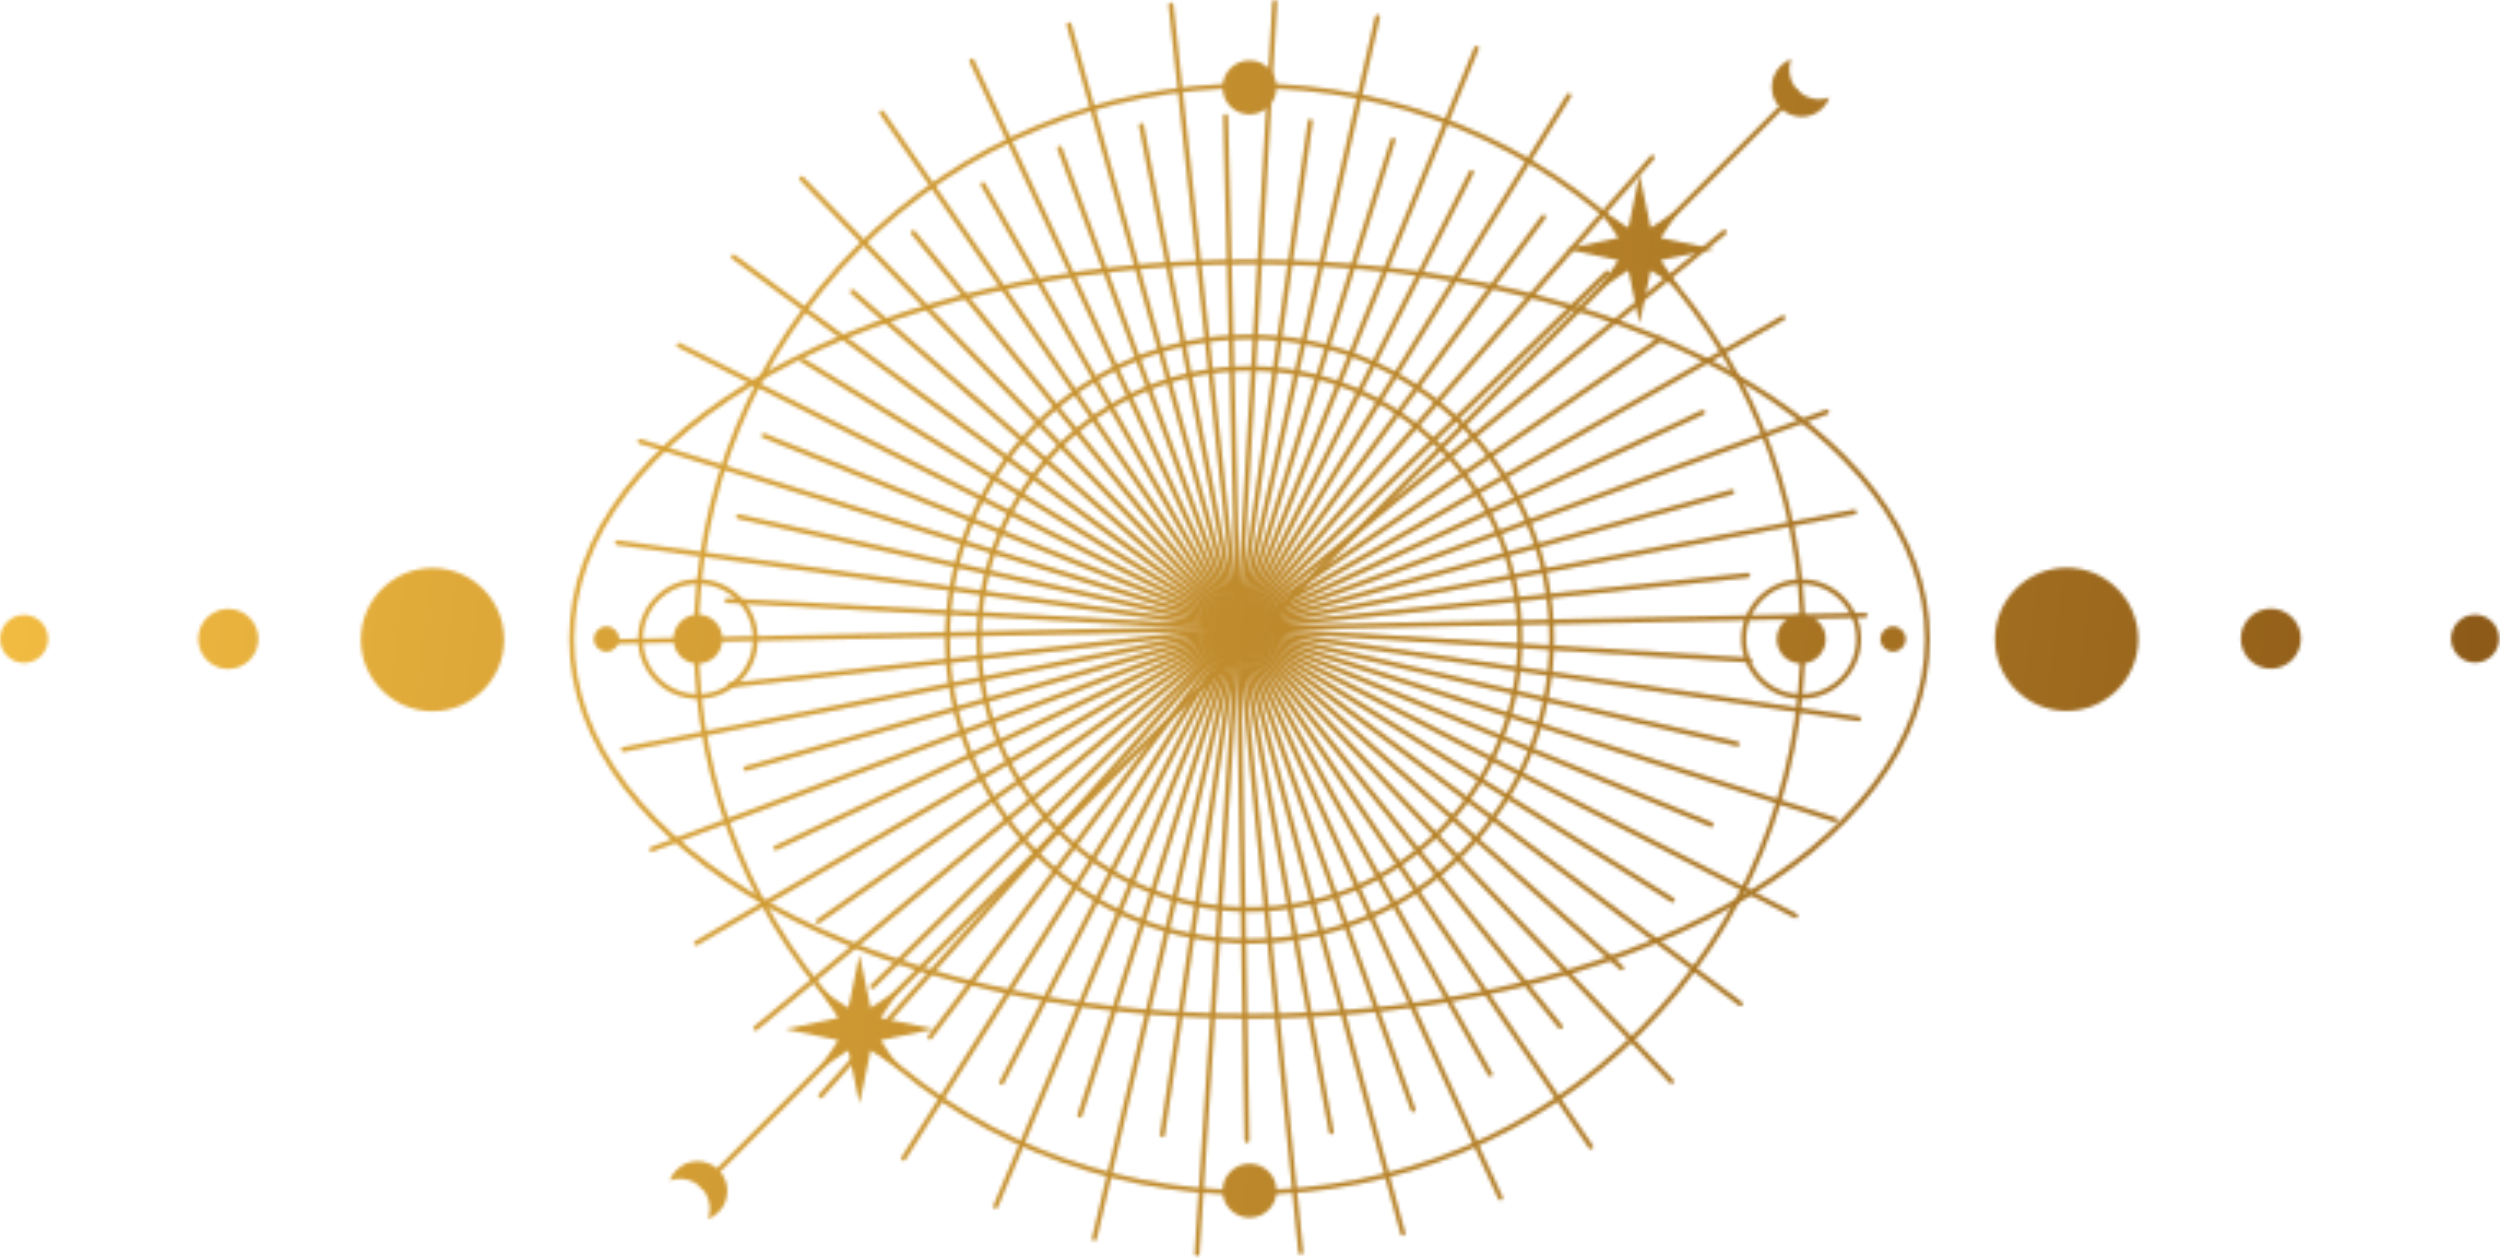 <?xml version="1.0" encoding="UTF-8"?> <svg xmlns="http://www.w3.org/2000/svg" width="763" height="384" viewBox="0 0 763 384" fill="none"><mask id="mask0_314_549" style="mask-type:alpha" maskUnits="userSpaceOnUse" x="0" y="0" width="763" height="384"><g clip-path="url(#clip0_314_549)"><path d="M635.973 174.916C624.816 172.024 613.426 178.725 610.535 189.882C607.643 201.04 614.344 212.429 625.501 215.321C636.659 218.212 648.048 211.512 650.94 200.354C653.831 189.197 647.131 177.807 635.973 174.916Z" fill="#010F18"></path><path d="M652.6 195.119C652.6 207.179 642.79 216.989 630.73 216.989C618.67 216.989 608.86 207.179 608.86 195.119C608.86 183.059 618.67 173.249 630.73 173.249C642.79 173.249 652.6 183.059 652.6 195.119ZM610.87 195.119C610.87 206.069 619.78 214.989 630.74 214.989C641.7 214.989 650.61 206.079 650.61 195.119C650.61 184.159 641.7 175.249 630.74 175.249C619.78 175.249 610.87 184.159 610.87 195.119Z" fill="url(#paint0_linear_314_549)"></path><path d="M640.487 187.387C636.217 182.004 628.392 181.102 623.01 185.371C617.627 189.641 616.724 197.465 620.994 202.848C625.263 208.231 633.088 209.134 638.471 204.864C643.853 200.595 644.756 192.77 640.487 187.387Z" fill="url(#paint1_linear_314_549)"></path><path d="M702.25 194.92C702.25 189.85 698.14 185.74 693.07 185.74C688 185.74 683.89 189.85 683.89 194.92C683.89 199.99 688 204.1 693.07 204.1C698.14 204.1 702.25 199.99 702.25 194.92Z" fill="url(#paint2_linear_314_549)"></path><path d="M755.4 201.25C751.9 201.25 749.07 198.41 749.07 194.92C749.07 191.43 751.91 188.59 755.4 188.59C758.89 188.59 761.73 191.43 761.73 194.92C761.73 198.41 758.89 201.25 755.4 201.25Z" fill="#010F18"></path><path d="M762.73 194.92C762.73 198.96 759.44 202.25 755.4 202.25C751.36 202.25 748.07 198.96 748.07 194.92C748.07 190.88 751.36 187.59 755.4 187.59C759.44 187.59 762.73 190.88 762.73 194.92ZM750.06 194.92C750.06 197.86 752.45 200.25 755.39 200.25C758.33 200.25 760.72 197.86 760.72 194.92C760.72 191.98 758.33 189.59 755.39 189.59C752.45 189.59 750.06 191.98 750.06 194.92Z" fill="url(#paint3_linear_314_549)"></path><path d="M152.15 189.812C149.172 178.677 137.732 172.064 126.597 175.041C115.462 178.019 108.849 189.459 111.826 200.594C114.804 211.729 126.244 218.342 137.379 215.365C148.514 212.387 155.127 200.947 152.15 189.812Z" fill="#010F18"></path><path d="M131.99 173.34C144.05 173.34 153.86 183.15 153.86 195.21C153.86 207.27 144.05 217.08 131.99 217.08C119.93 217.08 110.12 207.27 110.12 195.21C110.12 183.15 119.93 173.34 131.99 173.34ZM131.99 175.34C121.04 175.34 112.12 184.25 112.12 195.21C112.12 206.17 121.03 215.08 131.99 215.08C142.95 215.08 151.86 206.17 151.86 195.21C151.86 184.25 142.95 175.34 131.99 175.34Z" fill="url(#paint4_linear_314_549)"></path><path d="M144.93 195.2C144.93 202.34 139.12 208.14 131.99 208.14C124.86 208.14 119.05 202.33 119.05 195.2C119.05 188.07 124.86 182.26 131.99 182.26C139.12 182.26 144.93 188.07 144.93 195.2ZM120.05 195.2C120.05 201.79 125.41 207.14 131.99 207.14C138.57 207.14 143.93 201.78 143.93 195.2C143.93 188.62 138.57 183.26 131.99 183.26C125.41 183.26 120.05 188.62 120.05 195.2Z" fill="url(#paint5_linear_314_549)"></path><path d="M78.84 195C78.84 189.93 74.73 185.82 69.66 185.82C64.59 185.82 60.48 189.93 60.48 195C60.48 200.07 64.59 204.18 69.66 204.18C74.73 204.18 78.84 200.07 78.84 195Z" fill="url(#paint6_linear_314_549)"></path><path d="M7.33 201.34C10.83 201.34 13.66 198.5 13.66 195.01C13.66 191.52 10.82 188.68 7.33 188.68C3.84 188.68 1 191.52 1 195.01C1 198.5 3.84 201.34 7.33 201.34Z" fill="#010F18"></path><path d="M14.67 195C14.67 199.04 11.38 202.33 7.34 202.33C3.3 202.33 0.01 199.04 0.01 195C0.01 190.96 3.3 187.67 7.34 187.67C11.38 187.67 14.67 190.96 14.67 195ZM2 195C2 197.94 4.39 200.33 7.33 200.33C10.27 200.33 12.66 197.94 12.66 195C12.66 192.06 10.27 189.67 7.33 189.67C4.39 189.67 2 192.06 2 195Z" fill="url(#paint7_linear_314_549)"></path><path d="M213.437 361.923L214.49 362.977L549.291 28.176L548.238 27.122L213.437 361.923Z" fill="url(#paint8_linear_314_549)"></path><path d="M381.36 25.42V26.91C336.45 26.91 294.23 44.4 262.47 76.16C230.71 107.92 213.22 150.14 213.22 195.05C213.22 239.96 230.71 282.18 262.47 313.94C294.23 345.7 336.45 363.19 381.36 363.19V364.68C336.05 364.68 293.46 347.04 261.42 315C229.38 282.96 211.74 240.37 211.74 195.06C211.74 149.75 229.38 107.16 261.42 75.12C293.46 43.08 336.05 25.44 381.36 25.44V25.42Z" fill="url(#paint9_linear_314_549)"></path><path d="M550.99 195.039C550.99 240.349 533.35 282.939 501.31 314.979C469.27 347.019 426.68 364.659 381.37 364.659V363.169C426.28 363.169 468.5 345.679 500.26 313.919C532.02 282.159 549.51 239.939 549.51 195.029C549.51 150.119 532.02 107.899 500.26 76.139C468.5 44.379 426.28 26.889 381.37 26.889V25.399C426.68 25.399 469.27 43.039 501.31 75.079C533.35 107.119 550.99 149.709 550.99 195.019V195.039Z" fill="url(#paint10_linear_314_549)"></path><path d="M378.69 191.76C378.69 191.95 378.62 192.15 378.47 192.29L266.77 301.64C266.48 301.93 266.01 301.92 265.72 301.63C265.43 301.34 265.44 300.87 265.73 300.58L377.43 191.23C377.72 190.94 378.19 190.95 378.48 191.24C378.62 191.38 378.69 191.57 378.69 191.76Z" fill="url(#paint11_radial_314_549)"></path><path d="M378.7 191.76C378.7 191.97 378.61 192.19 378.43 192.33L231.08 314.4C230.76 314.66 230.3 314.62 230.03 314.3C229.77 313.98 229.81 313.52 230.13 313.25L377.48 191.18C377.8 190.92 378.26 190.96 378.53 191.28C378.64 191.42 378.7 191.59 378.7 191.75V191.76Z" fill="url(#paint12_radial_314_549)"></path><path d="M378.69 191.76C378.69 191.99 378.58 192.23 378.37 192.37L250.15 281.79C249.81 282.02 249.35 281.94 249.12 281.61C248.89 281.27 248.97 280.81 249.3 280.58L377.52 191.16C377.86 190.93 378.32 191.01 378.55 191.34C378.64 191.47 378.68 191.62 378.68 191.76H378.69Z" fill="url(#paint13_radial_314_549)"></path><path d="M378.7 191.76C378.7 192.02 378.57 192.27 378.33 192.4L212.86 288.48C212.51 288.69 212.05 288.57 211.84 288.21C211.63 287.86 211.75 287.4 212.11 287.19L377.58 191.11C377.93 190.9 378.39 191.02 378.6 191.38C378.67 191.5 378.7 191.63 378.7 191.75V191.76Z" fill="url(#paint14_radial_314_549)"></path><path d="M378.69 191.76C378.69 192.04 378.53 192.3 378.27 192.43L237.06 259.46C236.69 259.64 236.25 259.48 236.07 259.11C235.89 258.74 236.05 258.3 236.42 258.12L377.63 191.09C378 190.91 378.44 191.07 378.62 191.44C378.67 191.54 378.69 191.65 378.69 191.76Z" fill="url(#paint15_radial_314_549)"></path><path d="M378.7 191.76C378.7 192.06 378.52 192.34 378.22 192.46L199.16 259.92C198.78 260.06 198.35 259.87 198.2 259.49C198.05 259.1 198.25 258.68 198.63 258.53L377.69 191.07C378.07 190.93 378.5 191.12 378.65 191.5C378.68 191.59 378.7 191.68 378.7 191.76Z" fill="url(#paint16_radial_314_549)"></path><path d="M378.69 191.76C378.69 192.08 378.48 192.38 378.15 192.47L227.81 235.28C227.42 235.39 227 235.16 226.89 234.77C226.78 234.37 227.01 233.96 227.4 233.85L377.74 191.04C378.13 190.93 378.55 191.16 378.66 191.55C378.68 191.62 378.69 191.69 378.69 191.75V191.76Z" fill="url(#paint17_radial_314_549)"></path><path d="M378.7 191.76C378.7 192.11 378.45 192.42 378.1 192.49L190.37 229.48C189.97 229.56 189.58 229.3 189.5 228.89C189.42 228.49 189.68 228.1 190.09 228.02L377.82 191.03C378.22 190.95 378.61 191.21 378.69 191.62C378.69 191.67 378.7 191.72 378.7 191.76Z" fill="url(#paint18_radial_314_549)"></path><path d="M378.69 191.77C378.69 192.14 378.41 192.46 378.03 192.51L222.69 209.93C222.28 209.98 221.91 209.68 221.87 209.27C221.82 208.86 222.12 208.5 222.53 208.45L377.87 191.03C378.28 190.98 378.65 191.28 378.69 191.69C378.69 191.72 378.69 191.75 378.69 191.77Z" fill="url(#paint19_radial_314_549)"></path><path d="M378.7 191.76C378.7 192.16 378.38 192.49 377.97 192.5L186.67 196.54C186.26 196.54 185.92 196.22 185.91 195.81V195.79C185.91 195.39 186.23 195.06 186.64 195.05L377.94 191.01C378.35 191.01 378.69 191.33 378.7 191.74V191.76Z" fill="url(#paint20_radial_314_549)"></path><path d="M378.69 191.76C378.69 191.76 378.69 191.79 378.69 191.8C378.67 192.21 378.32 192.52 377.91 192.5L221.82 184.05C221.41 184.03 221.11 183.67 221.12 183.27C221.14 182.86 221.49 182.55 221.9 182.57L377.99 191.02C378.39 191.04 378.69 191.37 378.69 191.76Z" fill="url(#paint21_radial_314_549)"></path><path d="M378.7 191.76C378.7 191.76 378.7 191.83 378.7 191.86C378.64 192.27 378.27 192.55 377.86 192.49L188.31 166.36C187.9 166.3 187.62 165.93 187.68 165.52C187.74 165.11 188.11 164.83 188.52 164.89L378.07 191.02C378.44 191.07 378.71 191.39 378.71 191.76H378.7Z" fill="url(#paint22_radial_314_549)"></path><path d="M378.69 191.76C378.69 191.81 378.69 191.87 378.67 191.92C378.58 192.32 378.18 192.57 377.78 192.48L225.23 158.39C224.83 158.3 224.58 157.9 224.67 157.5C224.76 157.1 225.16 156.85 225.56 156.94L378.11 191.03C378.46 191.11 378.69 191.41 378.69 191.75V191.76Z" fill="url(#paint23_radial_314_549)"></path><path d="M378.7 191.759C378.7 191.829 378.69 191.909 378.67 191.979C378.55 192.369 378.13 192.589 377.74 192.469L195.1 135.419C194.71 135.299 194.49 134.879 194.61 134.489C194.73 134.099 195.15 133.879 195.54 133.999L378.18 191.049C378.5 191.149 378.7 191.439 378.7 191.759Z" fill="url(#paint24_radial_314_549)"></path><path d="M378.69 191.759C378.69 191.849 378.67 191.949 378.64 192.039C378.49 192.419 378.05 192.599 377.67 192.449L232.83 133.649C232.45 133.499 232.27 133.059 232.42 132.679C232.57 132.299 233.01 132.119 233.39 132.269L378.23 191.069C378.52 191.189 378.69 191.469 378.69 191.759Z" fill="url(#paint25_radial_314_549)"></path><path d="M378.7 191.76C378.7 191.87 378.67 191.99 378.62 192.1C378.43 192.47 377.99 192.61 377.62 192.43L206.89 106.03C206.52 105.84 206.38 105.4 206.56 105.03C206.75 104.66 207.19 104.52 207.56 104.7L378.29 191.1C378.55 191.23 378.7 191.49 378.7 191.76Z" fill="url(#paint26_radial_314_549)"></path><path d="M378.69 191.759C378.69 191.889 378.65 192.029 378.58 192.149C378.37 192.499 377.91 192.609 377.56 192.389L244.41 110.499C244.06 110.279 243.95 109.829 244.17 109.479C244.38 109.129 244.84 109.019 245.19 109.239L378.34 191.129C378.57 191.269 378.69 191.509 378.69 191.759Z" fill="url(#paint27_radial_314_549)"></path><path d="M378.7 191.76C378.7 191.91 378.65 192.07 378.56 192.2C378.32 192.53 377.85 192.6 377.52 192.36L223.39 78.97C223.06 78.73 222.99 78.26 223.23 77.93C223.47 77.6 223.94 77.53 224.27 77.77L378.4 191.16C378.6 191.31 378.7 191.53 378.7 191.76Z" fill="url(#paint28_radial_314_549)"></path><path d="M378.69 191.76C378.69 191.93 378.63 192.11 378.51 192.25C378.24 192.56 377.77 192.59 377.46 192.32L259.65 89.58C259.34 89.31 259.31 88.84 259.58 88.53C259.85 88.22 260.32 88.19 260.63 88.46L378.44 191.2C378.61 191.35 378.69 191.55 378.69 191.76Z" fill="url(#paint29_radial_314_549)"></path><path d="M378.7 191.76C378.7 191.95 378.62 192.15 378.47 192.29C378.18 192.58 377.71 192.57 377.42 192.27L244.11 55C243.82 54.71 243.83 54.23 244.13 53.95C244.42 53.66 244.89 53.67 245.18 53.97L378.49 191.24C378.63 191.38 378.7 191.57 378.7 191.76Z" fill="url(#paint30_radial_314_549)"></path><path d="M378.69 191.76C378.69 191.97 378.6 192.19 378.42 192.33C378.1 192.59 377.63 192.54 377.37 192.23L278.13 71.46C277.87 71.14 277.92 70.67 278.23 70.41C278.55 70.15 279.02 70.2 279.28 70.51L378.52 191.28C378.63 191.42 378.69 191.59 378.69 191.75V191.76Z" fill="url(#paint31_radial_314_549)"></path><path d="M378.7 191.759C378.7 191.999 378.59 192.229 378.38 192.369C378.04 192.599 377.58 192.519 377.35 192.179L268.52 34.799C268.29 34.459 268.37 33.999 268.71 33.769C269.05 33.539 269.51 33.619 269.74 33.959L378.57 191.339C378.66 191.469 378.7 191.619 378.7 191.759Z" fill="url(#paint32_radial_314_549)"></path><path d="M378.69 191.759C378.69 192.019 378.56 192.269 378.32 192.399C377.96 192.599 377.51 192.479 377.31 192.129L299.35 56.639C299.15 56.289 299.27 55.829 299.62 55.629C299.98 55.429 300.43 55.549 300.63 55.899L378.59 191.389C378.66 191.509 378.69 191.629 378.69 191.759Z" fill="url(#paint33_radial_314_549)"></path><path d="M378.7 191.759C378.7 192.039 378.54 192.309 378.27 192.429C377.9 192.599 377.46 192.439 377.28 192.069L295.91 18.889C295.74 18.519 295.89 18.079 296.27 17.899C296.64 17.729 297.08 17.889 297.26 18.259L378.63 191.439C378.68 191.539 378.7 191.649 378.7 191.759Z" fill="url(#paint34_radial_314_549)"></path><path d="M378.69 191.76C378.69 192.06 378.51 192.34 378.21 192.46C377.83 192.6 377.4 192.41 377.25 192.02L322.72 45.52C322.58 45.13 322.77 44.71 323.16 44.56C323.54 44.42 323.97 44.61 324.12 45L378.65 191.5C378.68 191.59 378.7 191.67 378.7 191.76H378.69Z" fill="url(#paint35_radial_314_549)"></path><path d="M378.7 191.76C378.7 192.08 378.49 192.38 378.16 192.47C377.76 192.58 377.35 192.35 377.24 191.96L325.56 7.73C325.45 7.34 325.68 6.92 326.07 6.81C326.47 6.7 326.88 6.93 326.99 7.32L378.67 191.55C378.69 191.62 378.7 191.68 378.7 191.75V191.76Z" fill="url(#paint36_radial_314_549)"></path><path d="M378.69 191.77C378.69 192.12 378.44 192.43 378.09 192.5C377.69 192.58 377.3 192.31 377.22 191.91L347.61 38.42C347.53 38.02 347.8 37.63 348.2 37.55C348.6 37.47 348.99 37.74 349.07 38.14L378.68 191.63C378.68 191.63 378.69 191.72 378.69 191.77Z" fill="url(#paint37_radial_314_549)"></path><path d="M378.7 191.759C378.7 192.129 378.42 192.459 378.04 192.499C377.63 192.539 377.27 192.249 377.22 191.839L356.65 1.599C356.61 1.189 356.9 0.829 357.31 0.779C357.72 0.739 358.08 1.029 358.13 1.439L378.7 191.679C378.7 191.679 378.7 191.729 378.7 191.759Z" fill="url(#paint38_radial_314_549)"></path><path d="M378.69 191.76C378.69 192.16 378.37 192.49 377.97 192.5C377.56 192.51 377.22 192.19 377.21 191.78L373.33 35.51C373.33 35.1 373.64 34.76 374.05 34.75C374.46 34.74 374.8 35.06 374.81 35.47L378.69 191.74V191.76Z" fill="url(#paint39_radial_314_549)"></path><path d="M389.8 0.74C389.8 0.74 389.8 0.77 389.8 0.78L378.69 191.8C378.67 192.21 378.32 192.52 377.91 192.5C377.5 192.48 377.19 192.13 377.21 191.72L388.32 0.7C388.34 0.29 388.69 -0.02 389.1 6.10352e-05C389.5 0.02 389.8 0.35 389.8 0.74Z" fill="url(#paint40_radial_314_549)"></path><path d="M400.65 36.999C400.65 36.999 400.65 37.069 400.65 37.109L378.69 191.879C378.63 192.289 378.26 192.569 377.85 192.509C377.44 192.449 377.16 192.079 377.22 191.669L399.18 36.9C399.24 36.489 399.61 36.209 400.02 36.27C400.39 36.319 400.66 36.639 400.66 36.999H400.65Z" fill="url(#paint41_radial_314_549)"></path><path d="M421.17 5.189C421.17 5.239 421.17 5.299 421.15 5.359L378.68 191.929C378.59 192.329 378.19 192.579 377.79 192.489C377.39 192.399 377.14 191.999 377.23 191.599L419.7 5.029C419.79 4.629 420.19 4.379 420.59 4.469C420.93 4.549 421.17 4.859 421.17 5.189Z" fill="url(#paint42_radial_314_549)"></path><path d="M425.89 42.74C425.89 42.81 425.88 42.89 425.86 42.96L378.66 191.98C378.54 192.37 378.12 192.59 377.73 192.46C377.34 192.34 377.12 191.92 377.25 191.53L424.45 42.51C424.57 42.12 424.99 41.9 425.38 42.03C425.7 42.13 425.9 42.42 425.9 42.74H425.89Z" fill="url(#paint43_radial_314_549)"></path><path d="M451.37 14.759C451.37 14.849 451.35 14.949 451.31 15.039L378.63 192.039C378.47 192.419 378.04 192.599 377.66 192.449C377.28 192.289 377.1 191.859 377.25 191.479L449.93 14.479C450.09 14.099 450.52 13.919 450.9 14.069C451.19 14.189 451.36 14.469 451.36 14.759H451.37Z" fill="url(#paint44_radial_314_549)"></path><path d="M449.83 52.58C449.83 52.69 449.8 52.81 449.75 52.92L378.61 192.11C378.42 192.48 377.98 192.62 377.61 192.43C377.24 192.24 377.1 191.8 377.29 191.43L448.43 52.24C448.62 51.87 449.06 51.73 449.43 51.92C449.69 52.05 449.83 52.31 449.83 52.58Z" fill="url(#paint45_radial_314_549)"></path><path d="M479.58 29.169C479.58 29.299 479.54 29.439 479.47 29.559L378.58 192.149C378.36 192.499 377.91 192.609 377.56 192.389C377.21 192.169 377.1 191.709 377.32 191.369L478.21 28.779C478.43 28.429 478.88 28.319 479.23 28.539C479.46 28.679 479.58 28.919 479.58 29.169Z" fill="url(#paint46_radial_314_549)"></path><path d="M471.82 66.22C471.82 66.37 471.77 66.53 471.67 66.66L378.54 192.2C378.3 192.53 377.83 192.6 377.5 192.35C377.17 192.11 377.1 191.64 377.35 191.31L470.48 65.77C470.72 65.44 471.19 65.37 471.52 65.62C471.72 65.77 471.82 65.99 471.82 66.22Z" fill="url(#paint47_radial_314_549)"></path><path d="M505.03 48.05C505.03 48.22 504.97 48.4 504.85 48.54L378.52 192.25C378.25 192.56 377.78 192.59 377.47 192.32C377.16 192.05 377.13 191.58 377.4 191.27L503.73 47.56C504 47.25 504.47 47.22 504.78 47.49C504.95 47.64 505.03 47.84 505.03 48.05Z" fill="url(#paint48_radial_314_549)"></path><path d="M491.26 83.309C491.26 83.499 491.18 83.699 491.03 83.849L378.46 192.299C378.16 192.579 377.69 192.579 377.41 192.279C377.13 191.979 377.13 191.509 377.43 191.229L490 82.779C490.3 82.499 490.77 82.499 491.05 82.799C491.19 82.939 491.26 83.129 491.26 83.319V83.309Z" fill="url(#paint49_radial_314_549)"></path><path d="M527.01 70.869C527.01 71.089 526.92 71.299 526.74 71.449L378.43 192.339C378.11 192.599 377.64 192.549 377.38 192.229C377.12 191.909 377.17 191.439 377.49 191.179L525.8 70.289C526.12 70.029 526.59 70.079 526.85 70.399C526.96 70.539 527.02 70.699 527.02 70.869H527.01Z" fill="url(#paint50_radial_314_549)"></path><path d="M507.61 103.369C507.61 103.609 507.5 103.839 507.29 103.979L378.37 192.369C378.03 192.599 377.57 192.519 377.34 192.179C377.11 191.839 377.19 191.379 377.53 191.149L506.45 102.759C506.79 102.529 507.25 102.609 507.48 102.949C507.57 103.079 507.61 103.219 507.61 103.369Z" fill="url(#paint51_radial_314_549)"></path><path d="M544.93 96.999C544.93 97.26 544.8 97.51 544.55 97.65L378.32 192.41C377.96 192.61 377.51 192.49 377.31 192.13C377.11 191.77 377.23 191.32 377.59 191.12L543.82 96.359C544.18 96.159 544.63 96.279 544.83 96.639C544.9 96.76 544.93 96.879 544.93 97.01V96.999Z" fill="url(#paint52_radial_314_549)"></path><path d="M520.43 125.86C520.43 126.14 520.27 126.41 520 126.53L378.26 192.44C377.89 192.61 377.45 192.45 377.27 192.08C377.1 191.71 377.26 191.27 377.63 191.09L519.37 125.18C519.74 125.01 520.18 125.17 520.36 125.54C520.41 125.64 520.43 125.75 520.43 125.85V125.86Z" fill="url(#paint53_radial_314_549)"></path><path d="M558.28 125.719C558.28 126.019 558.09 126.309 557.79 126.419L378.2 192.459C377.81 192.599 377.39 192.399 377.25 192.019C377.11 191.629 377.31 191.209 377.69 191.069L557.28 125.029C557.67 124.889 558.09 125.089 558.23 125.469C558.26 125.549 558.28 125.639 558.28 125.729V125.719Z" fill="url(#paint54_radial_314_549)"></path><path d="M529.36 150.15C529.36 150.48 529.14 150.77 528.81 150.87L378.14 192.49C377.74 192.6 377.33 192.37 377.23 191.97C377.12 191.57 377.35 191.17 377.75 191.06L528.42 149.44C528.82 149.33 529.23 149.56 529.33 149.96C529.35 150.03 529.36 150.09 529.36 150.16V150.15Z" fill="url(#paint55_radial_314_549)"></path><path d="M566.72 156.26C566.72 156.61 566.47 156.92 566.11 156.99L378.09 192.49C377.69 192.57 377.3 192.3 377.22 191.9C377.14 191.5 377.41 191.11 377.81 191.03L565.83 155.53C566.23 155.45 566.62 155.72 566.7 156.12C566.7 156.17 566.71 156.21 566.71 156.26H566.72Z" fill="url(#paint56_radial_314_549)"></path><path d="M534.17 175.579C534.17 175.959 533.89 176.279 533.5 176.319L378.02 192.499C377.61 192.539 377.25 192.249 377.2 191.839C377.16 191.429 377.45 191.069 377.86 191.019L533.34 174.839C533.75 174.799 534.11 175.089 534.16 175.499C534.16 175.529 534.16 175.549 534.16 175.579H534.17Z" fill="url(#paint57_radial_314_549)"></path><path d="M570 187.78C570 188.18 569.68 188.51 569.27 188.52L377.97 192.51C377.56 192.51 377.22 192.19 377.21 191.78C377.19 191.39 377.53 191.03 377.94 191.02L569.24 187.03C569.65 187.03 569.99 187.35 570 187.76V187.78Z" fill="url(#paint58_radial_314_549)"></path><path d="M534.7 201.46C534.7 201.46 534.7 201.49 534.7 201.51C534.67 201.92 534.32 202.23 533.91 202.21L377.9 192.52C377.49 192.49 377.17 192.13 377.2 191.73C377.23 191.32 377.58 191.01 377.99 191.03L534 200.72C534.39 200.74 534.7 201.07 534.7 201.46Z" fill="url(#paint59_radial_314_549)"></path><path d="M568.03 219.39C568.03 219.39 568.03 219.46 568.03 219.5C567.97 219.91 567.59 220.19 567.19 220.13L377.85 192.49C377.44 192.43 377.16 192.05 377.22 191.65C377.28 191.24 377.66 190.96 378.06 191.02L567.4 218.66C567.77 218.71 568.04 219.03 568.04 219.39H568.03Z" fill="url(#paint60_radial_314_549)"></path><path d="M530.97 227.07C530.97 227.13 530.97 227.18 530.95 227.24C530.86 227.64 530.46 227.89 530.06 227.8L377.78 192.5C377.38 192.41 377.13 192.01 377.22 191.61C377.31 191.21 377.71 190.96 378.11 191.05L530.39 226.35C530.73 226.43 530.97 226.74 530.97 227.07Z" fill="url(#paint61_radial_314_549)"></path><path d="M560.88 250.259C560.88 250.329 560.87 250.409 560.84 250.489C560.71 250.879 560.3 251.099 559.91 250.969L377.73 192.469C377.34 192.339 377.12 191.929 377.25 191.539C377.38 191.149 377.79 190.929 378.18 191.059L560.36 249.559C560.68 249.659 560.88 249.949 560.88 250.269V250.259Z" fill="url(#paint62_radial_314_549)"></path><path d="M523.05 251.71C523.05 251.8 523.03 251.9 522.99 251.99C522.83 252.37 522.4 252.55 522.02 252.39L377.66 192.44C377.28 192.28 377.1 191.85 377.26 191.47C377.42 191.09 377.85 190.91 378.23 191.07L522.59 251.02C522.88 251.14 523.05 251.42 523.05 251.71Z" fill="url(#paint63_radial_314_549)"></path><path d="M548.73 279.52C548.73 279.63 548.7 279.75 548.65 279.86C548.46 280.22 548.01 280.37 547.65 280.18L377.62 192.42C377.26 192.23 377.11 191.78 377.3 191.42C377.49 191.06 377.94 190.91 378.3 191.1L548.33 278.86C548.59 278.99 548.73 279.25 548.73 279.52Z" fill="url(#paint64_radial_314_549)"></path><path d="M511.18 274.71C511.18 274.84 511.14 274.98 511.07 275.1C510.85 275.45 510.39 275.55 510.05 275.34L377.56 192.39C377.21 192.17 377.11 191.71 377.32 191.37C377.54 191.02 378 190.92 378.34 191.13L510.83 274.08C511.06 274.22 511.18 274.46 511.18 274.71Z" fill="url(#paint65_radial_314_549)"></path><path d="M531.92 306.37C531.92 306.52 531.87 306.68 531.77 306.81C531.52 307.14 531.06 307.21 530.73 306.96L377.51 192.35C377.18 192.1 377.11 191.64 377.36 191.31C377.61 190.98 378.07 190.91 378.4 191.16L531.62 305.77C531.81 305.92 531.92 306.14 531.92 306.37Z" fill="url(#paint66_radial_314_549)"></path><path d="M495.68 295.44C495.68 295.62 495.62 295.79 495.49 295.93C495.22 296.24 494.75 296.27 494.44 295.99L377.45 192.32C377.14 192.05 377.11 191.58 377.39 191.27C377.66 190.96 378.13 190.93 378.44 191.21L495.43 294.88C495.6 295.03 495.68 295.23 495.68 295.44Z" fill="url(#paint67_radial_314_549)"></path><path d="M510.9 330.079C510.9 330.279 510.82 330.469 510.67 330.619C510.37 330.899 509.9 330.889 509.62 330.599L377.41 192.279C377.13 191.979 377.14 191.509 377.43 191.229C377.73 190.949 378.2 190.959 378.48 191.249L510.7 329.569C510.84 329.709 510.91 329.899 510.91 330.079H510.9Z" fill="url(#paint68_radial_314_549)"></path><path d="M476.97 313.32C476.97 313.54 476.88 313.75 476.69 313.9C476.37 314.16 475.9 314.11 475.65 313.79L377.37 192.23C377.11 191.91 377.16 191.44 377.48 191.19C377.8 190.93 378.27 190.98 378.53 191.3L476.81 312.86C476.92 313 476.98 313.16 476.98 313.33L476.97 313.32Z" fill="url(#paint69_radial_314_549)"></path><path d="M486.27 350C486.27 350.24 486.16 350.47 485.94 350.61C485.6 350.84 485.14 350.75 484.91 350.41L377.34 192.17C377.11 191.83 377.2 191.37 377.54 191.14C377.88 190.91 378.34 191 378.57 191.34L486.14 349.58C486.23 349.71 486.27 349.85 486.27 350Z" fill="url(#paint70_radial_314_549)"></path><path d="M455.56 327.87C455.56 328.13 455.42 328.38 455.18 328.52C454.82 328.72 454.37 328.6 454.17 328.24L377.3 192.13C377.1 191.77 377.22 191.32 377.58 191.12C377.94 190.92 378.39 191.04 378.59 191.4L455.46 327.51C455.53 327.63 455.56 327.75 455.56 327.87Z" fill="url(#paint71_radial_314_549)"></path><path d="M458.68 365.58C458.68 365.86 458.52 366.13 458.25 366.26C457.88 366.43 457.44 366.26 457.26 365.9L377.28 192.08C377.11 191.71 377.28 191.27 377.64 191.09C378.01 190.92 378.45 191.09 378.63 191.45L458.61 365.27C458.66 365.37 458.68 365.48 458.68 365.58Z" fill="url(#paint72_radial_314_549)"></path><path d="M432.05 338.69C432.05 338.99 431.86 339.28 431.56 339.39C431.17 339.53 430.75 339.33 430.61 338.94L377.25 192.02C377.11 191.63 377.31 191.21 377.69 191.07C378.08 190.93 378.5 191.13 378.64 191.52L432 338.44C432.03 338.52 432.04 338.61 432.04 338.69H432.05Z" fill="url(#paint73_radial_314_549)"></path><path d="M428.9 376.4C428.9 376.73 428.68 377.03 428.35 377.12C427.95 377.23 427.55 376.99 427.44 376.6L377.23 191.96C377.12 191.56 377.36 191.16 377.75 191.05C378.15 190.94 378.55 191.18 378.66 191.57L428.88 376.2C428.9 376.27 428.91 376.33 428.91 376.4H428.9Z" fill="url(#paint74_radial_314_549)"></path><path d="M407.08 345.479C407.08 345.829 406.83 346.139 406.47 346.209C406.07 346.279 405.68 346.019 405.6 345.609L377.21 191.889C377.13 191.489 377.4 191.099 377.81 191.019C378.21 190.949 378.6 191.209 378.68 191.619L407.07 345.339C407.07 345.339 407.08 345.429 407.08 345.479Z" fill="url(#paint75_radial_314_549)"></path><path d="M397.75 382.15C397.75 382.53 397.46 382.85 397.08 382.89C396.67 382.93 396.31 382.63 396.27 382.22L377.22 191.83C377.17 191.42 377.48 191.06 377.89 191.02C378.3 190.98 378.66 191.28 378.7 191.69L397.74 382.08C397.74 382.08 397.74 382.13 397.74 382.15H397.75Z" fill="url(#paint76_radial_314_549)"></path><path d="M381.32 348.06C381.32 348.46 381 348.8 380.59 348.8C380.18 348.8 379.84 348.48 379.83 348.07L377.2 191.78C377.2 191.36 377.52 191.03 377.93 191.02C378.34 191.02 378.68 191.34 378.69 191.75L381.32 348.04V348.05V348.06Z" fill="url(#paint77_radial_314_549)"></path><path d="M378.7 191.76C378.7 191.76 378.7 191.79 378.7 191.81L366.07 382.74C366.04 383.15 365.69 383.46 365.28 383.43C364.87 383.4 364.56 383.04 364.59 382.64L377.22 191.71C377.25 191.3 377.6 190.99 378.01 191.02C378.4 191.05 378.7 191.37 378.7 191.76Z" fill="url(#paint78_radial_314_549)"></path><path d="M378.69 191.76C378.69 191.76 378.69 191.83 378.69 191.87L355.5 346.46C355.44 346.87 355.06 347.15 354.65 347.08C354.24 347.02 353.96 346.64 354.03 346.23L377.22 191.65C377.28 191.24 377.66 190.96 378.07 191.03C378.44 191.09 378.7 191.4 378.7 191.76H378.69Z" fill="url(#paint79_radial_314_549)"></path><path d="M378.7 191.759C378.7 191.819 378.7 191.869 378.68 191.929L334.72 378.159C334.63 378.559 334.23 378.809 333.83 378.709C333.43 378.619 333.18 378.219 333.28 377.819L377.24 191.589C377.33 191.189 377.73 190.939 378.13 191.039C378.47 191.119 378.7 191.429 378.7 191.759Z" fill="url(#paint80_radial_314_549)"></path><path d="M378.69 191.76C378.69 191.84 378.68 191.91 378.65 191.99L330.27 340.63C330.14 341.02 329.72 341.23 329.33 341.11C328.94 340.98 328.73 340.56 328.85 340.17L377.23 191.53C377.36 191.14 377.78 190.93 378.17 191.05C378.48 191.15 378.68 191.44 378.68 191.76H378.69Z" fill="url(#paint81_radial_314_549)"></path><path d="M378.7 191.759C378.7 191.859 378.68 191.949 378.64 192.049L304.55 368.469C304.39 368.849 303.96 369.029 303.58 368.869C303.2 368.709 303.02 368.279 303.18 367.899L377.26 191.479C377.42 191.099 377.85 190.919 378.23 191.079C378.51 191.199 378.69 191.479 378.69 191.769L378.7 191.759Z" fill="url(#paint82_radial_314_549)"></path><path d="M378.69 191.759C378.69 191.879 378.66 191.989 378.61 192.099L306.36 330.719C306.17 331.079 305.72 331.229 305.36 331.039C305 330.849 304.86 330.399 305.04 330.039L377.29 191.419C377.48 191.059 377.93 190.919 378.29 191.099C378.54 191.229 378.69 191.489 378.69 191.759Z" fill="url(#paint83_radial_314_549)"></path><path d="M378.7 191.76C378.7 191.9 378.66 192.03 378.59 192.16L276.4 353.93C276.18 354.28 275.72 354.38 275.37 354.16C275.02 353.94 274.92 353.48 275.14 353.13L377.32 191.35C377.54 191 378 190.9 378.35 191.12C378.57 191.26 378.7 191.5 378.7 191.75V191.76Z" fill="url(#paint84_radial_314_549)"></path><path d="M378.69 191.76C378.69 191.92 378.64 192.07 378.54 192.21L284.41 317.01C284.16 317.34 283.7 317.4 283.37 317.16C283.04 316.91 282.98 316.45 283.22 316.12L377.35 191.32C377.6 190.99 378.06 190.93 378.39 191.17C378.58 191.32 378.69 191.54 378.69 191.76Z" fill="url(#paint85_radial_314_549)"></path><path d="M378.7 191.76C378.7 191.94 378.64 192.11 378.51 192.25L251.03 334.95C250.76 335.26 250.29 335.28 249.98 335.01C249.67 334.74 249.65 334.27 249.92 333.96L377.39 191.26C377.66 190.95 378.13 190.93 378.44 191.2C378.6 191.35 378.69 191.55 378.69 191.75L378.7 191.76Z" fill="url(#paint86_radial_314_549)"></path><path d="M588.99 195.039C588.99 210.749 583.47 225.979 572.58 240.299C562.1 254.089 547.1 266.469 528.01 277.089C488.83 298.889 436.75 310.899 381.36 310.899C325.97 310.899 273.89 298.889 234.71 277.089C215.62 266.469 200.63 254.089 190.14 240.299C179.25 225.979 173.73 210.749 173.73 195.039C173.73 179.329 179.25 164.099 190.14 149.779C200.62 135.989 215.62 123.609 234.71 112.989C273.89 91.189 325.97 79.179 381.36 79.179C436.75 79.179 488.83 91.189 528.01 112.989C547.1 123.609 562.09 135.989 572.58 149.779C583.47 164.099 588.99 179.329 588.99 195.039ZM175.23 195.039C175.23 258.109 267.7 309.419 381.37 309.419C495.04 309.419 587.51 258.109 587.51 195.039C587.51 131.969 495.04 80.659 381.37 80.659C267.7 80.659 175.23 131.969 175.23 195.039Z" fill="url(#paint87_linear_314_549)"></path><path d="M265.23 308.8L262.33 294.98L259.43 308.8L252.59 304.34L257.05 311.18L243.23 314.08L257.05 316.98L252.59 323.82C252.59 323.82 256.1 321.53 259.43 319.36L262.33 333.18C262.33 333.18 264.07 324.89 265.23 319.36L272.07 323.82C272.07 323.82 269.78 320.31 267.61 316.98L281.43 314.08C281.43 314.08 273.14 312.34 267.61 311.18L272.07 304.34L265.23 308.8Z" fill="#010F18"></path><path d="M285.04 314.08L268.82 317.49L274.62 326.38L265.73 320.58L262.32 336.8L258.91 320.58L250.02 326.38L255.82 317.49L239.6 314.08L255.82 310.67L250.02 301.78L258.91 307.58L262.32 291.36L265.73 307.58L274.62 301.78L268.82 310.67L285.04 314.08ZM266.39 316.48L277.81 314.08L266.39 311.68L269.51 306.9L264.73 310.02L262.33 298.6L259.93 310.02L255.15 306.9L258.27 311.68L246.85 314.08L258.27 316.48L255.15 321.26L259.93 318.14L262.33 329.56L264.73 318.14L269.51 321.26L266.39 316.48Z" fill="url(#paint88_linear_314_549)"></path><path d="M503.3 70.729L500.4 56.909L497.5 70.729L490.66 66.269L495.12 73.109L481.3 76.009L495.12 78.909L490.66 85.749C490.66 85.749 494.17 83.459 497.5 81.289L500.4 95.109C500.4 95.109 502.14 86.819 503.3 81.289L510.14 85.749C510.14 85.749 507.85 82.239 505.68 78.909L519.5 76.009C519.5 76.009 511.21 74.269 505.68 73.109L510.14 66.269L503.3 70.729Z" fill="#010F18"></path><path d="M523.11 76.01L506.89 79.419L512.69 88.309L503.8 82.51L500.39 98.73L496.98 82.51L488.09 88.309L493.89 79.419L477.67 76.01L493.89 72.6L488.09 63.709L496.98 69.51L500.39 53.289L503.8 69.51L512.69 63.709L506.89 72.6L523.11 76.01ZM504.46 78.409L515.88 76.01L504.46 73.609L507.58 68.829L502.8 71.95L500.4 60.529L498 71.95L493.22 68.829L496.34 73.609L484.92 76.01L496.34 78.409L493.22 83.189L498 80.07L500.4 91.49L502.8 80.07L507.58 83.189L504.46 78.409Z" fill="url(#paint89_linear_314_549)"></path><path d="M474.33 195.06C474.33 219.73 464.78 242.95 447.4 260.48C429.92 278.12 406.62 287.89 381.79 288.01C356.96 288.12 333.57 278.56 315.93 261.08C279.52 225 279.25 166.02 315.34 129.61C332.82 111.97 356.12 102.2 380.95 102.09C405.78 101.98 429.17 111.54 446.81 129.02C464.45 146.5 474.22 169.8 474.33 194.63C474.33 194.77 474.33 194.92 474.33 195.06ZM316.45 260.55L316.97 260.02C334.33 277.22 357.34 286.63 381.77 286.52C406.2 286.41 429.13 276.79 446.33 259.44C463.43 242.19 472.83 219.34 472.83 195.06C472.83 194.92 472.83 194.78 472.83 194.64C472.72 170.21 463.1 147.28 445.75 130.08C428.39 112.88 405.38 103.47 380.95 103.58C356.52 103.69 333.59 113.31 316.39 130.66C280.88 166.49 281.15 224.52 316.97 260.03L316.45 260.56V260.55Z" fill="url(#paint90_linear_314_549)"></path><path d="M381.4 34.179C377.26 34.199 373.88 30.859 373.87 26.709C373.85 22.569 377.19 19.189 381.34 19.179C385.48 19.159 388.85 22.499 388.87 26.649C388.89 30.799 385.55 34.169 381.4 34.179Z" fill="#010F18"></path><path d="M389.61 26.679C389.61 28.869 388.76 30.929 387.22 32.479C385.67 34.039 383.6 34.909 381.4 34.919C379.2 34.929 377.12 34.079 375.56 32.529C374 30.979 373.13 28.909 373.12 26.709V26.669C373.12 24.479 373.97 22.419 375.51 20.869C377.06 19.309 379.13 18.439 381.33 18.429C385.88 18.409 389.59 22.089 389.61 26.639V26.679ZM374.61 26.679V26.709C374.61 28.509 375.33 30.209 376.61 31.479C377.89 32.749 379.59 33.449 381.4 33.439C383.2 33.439 384.9 32.719 386.17 31.439C387.43 30.169 388.13 28.479 388.13 26.679V26.649C388.11 22.919 385.07 19.909 381.34 19.919C379.54 19.919 377.84 20.639 376.57 21.919C375.31 23.189 374.61 24.879 374.61 26.669V26.679Z" fill="url(#paint91_linear_314_549)"></path><path d="M381.4 355.909C377.26 355.889 373.88 359.229 373.87 363.379C373.85 367.519 377.19 370.889 381.34 370.909C385.48 370.929 388.85 367.589 388.87 363.439C388.89 359.299 385.55 355.929 381.4 355.909Z" fill="#010F18"></path><path d="M389.61 363.399V363.439C389.6 365.639 388.73 367.709 387.17 369.259C385.61 370.809 383.53 371.659 381.33 371.649C379.13 371.639 377.06 370.769 375.51 369.209C373.97 367.659 373.12 365.599 373.12 363.409V363.369C373.13 361.169 374 359.099 375.56 357.549C377.12 355.999 379.2 355.149 381.4 355.159C383.6 355.169 385.67 356.039 387.22 357.599C388.76 359.149 389.61 361.209 389.61 363.399ZM374.61 363.399C374.61 365.189 375.3 366.879 376.57 368.149C377.84 369.429 379.53 370.139 381.34 370.149C383.15 370.149 384.84 369.459 386.13 368.189C387.41 366.919 388.12 365.229 388.13 363.419V363.389C388.13 361.599 387.44 359.909 386.17 358.639C384.9 357.359 383.21 356.649 381.4 356.639C379.59 356.639 377.9 357.329 376.61 358.599C375.33 359.869 374.62 361.559 374.61 363.369V363.399Z" fill="url(#paint92_linear_314_549)"></path><path d="M219.33 357.07C222.88 360.62 222.88 366.38 219.33 369.94C218.37 370.9 217.24 371.6 216.05 372.04C217.24 368.81 216.55 365.04 213.95 362.45C211.36 359.86 207.59 359.16 204.36 360.35C204.8 359.16 205.5 358.04 206.46 357.07C210.01 353.52 215.77 353.52 219.33 357.07Z" fill="url(#paint93_linear_314_549)"></path><path d="M543.41 33C539.86 29.45 539.86 23.69 543.41 20.13C544.37 19.17 545.49 18.47 546.69 18.03C545.5 21.26 546.19 25.03 548.79 27.62C551.38 30.21 555.15 30.91 558.38 29.72C557.94 30.91 557.24 32.03 556.28 33C552.73 36.55 546.97 36.55 543.41 33Z" fill="url(#paint94_linear_314_549)"></path><path d="M464.64 195.05C464.64 216.26 456.62 237.47 440.54 253.69C408.2 286.32 355.35 286.56 322.72 254.22C306.91 238.56 298.15 217.67 298.05 195.42C298.05 195.29 298.05 195.16 298.05 195.03C298.05 172.92 306.61 152.11 322.19 136.39C337.85 120.58 358.74 111.82 380.99 111.72C403.24 111.62 424.21 120.19 440.01 135.86C456.42 152.12 464.64 173.58 464.64 195.04V195.05ZM299.53 195.04C299.53 195.17 299.53 195.29 299.53 195.42C299.63 217.28 308.23 237.79 323.76 253.17C355.81 284.93 407.72 284.7 439.48 252.65C455.27 236.72 463.15 215.88 463.15 195.05C463.15 173.97 455.08 152.9 438.96 136.92C423.43 121.53 402.85 113.12 380.99 113.21C359.13 113.3 338.62 121.91 323.24 137.44C307.94 152.88 299.53 173.31 299.53 195.03V195.04Z" fill="url(#paint95_linear_314_549)"></path><path d="M542.23 195.08C542.21 190.94 545.55 187.57 549.7 187.55C553.84 187.53 557.22 190.87 557.23 195.02C557.24 199.17 553.91 202.53 549.76 202.55C545.62 202.57 542.24 199.23 542.23 195.08Z" fill="url(#paint96_linear_314_549)"></path><path d="M220.5 195.08C220.52 190.94 217.18 187.57 213.03 187.55C208.89 187.53 205.51 190.87 205.5 195.02C205.49 199.17 208.82 202.53 212.97 202.55C217.11 202.57 220.49 199.23 220.5 195.08Z" fill="url(#paint97_linear_314_549)"></path><path d="M231.28 195.039C231.28 205.119 223.08 213.319 213 213.319C202.92 213.319 194.72 205.119 194.72 195.039C194.72 184.959 202.92 176.759 213 176.759C223.08 176.759 231.28 184.959 231.28 195.039ZM196.2 195.039C196.2 204.299 203.73 211.839 213 211.839C222.27 211.839 229.8 204.309 229.8 195.039C229.8 185.769 222.27 178.239 213 178.239C203.73 178.239 196.2 185.769 196.2 195.039Z" fill="url(#paint98_linear_314_549)"></path><path d="M568.01 195.039C568.01 205.119 559.81 213.319 549.73 213.319C539.65 213.319 531.45 205.119 531.45 195.039C531.45 184.959 539.65 176.759 549.73 176.759C559.81 176.759 568.01 184.959 568.01 195.039ZM532.93 195.039C532.93 204.299 540.46 211.839 549.73 211.839C559 211.839 566.53 204.309 566.53 195.039C566.53 185.769 559 178.239 549.73 178.239C540.46 178.239 532.93 185.769 532.93 195.039Z" fill="url(#paint99_linear_314_549)"></path><path d="M188.97 195.039C188.97 192.902 187.237 191.169 185.1 191.169C182.963 191.169 181.23 192.902 181.23 195.039C181.23 197.177 182.963 198.909 185.1 198.909C187.237 198.909 188.97 197.177 188.97 195.039Z" fill="url(#paint100_linear_314_549)"></path><path d="M581.65 195.039C581.65 192.902 579.918 191.169 577.78 191.169C575.643 191.169 573.91 192.902 573.91 195.039C573.91 197.177 575.643 198.909 577.78 198.909C579.918 198.909 581.65 197.177 581.65 195.039Z" fill="url(#paint101_linear_314_549)"></path></g></mask><g mask="url(#mask0_314_549)"><rect x="-10" y="-32" width="794" height="442" fill="url(#paint102_linear_314_549)"></rect></g><defs><linearGradient id="paint0_linear_314_549" x1="652.6" y1="171.963" x2="648.659" y2="226.544" gradientUnits="userSpaceOnUse"><stop stop-color="#835013"></stop><stop offset="0.494" stop-color="#C48F2E"></stop><stop offset="0.94" stop-color="#FFC847"></stop></linearGradient><linearGradient id="paint1_linear_314_549" x1="632.301" y1="177.068" x2="649.838" y2="202.785" gradientUnits="userSpaceOnUse"><stop stop-color="#835013"></stop><stop offset="0.494" stop-color="#C48F2E"></stop><stop offset="0.94" stop-color="#FFC847"></stop></linearGradient><linearGradient id="paint2_linear_314_549" x1="702.25" y1="185.2" x2="700.596" y2="208.11" gradientUnits="userSpaceOnUse"><stop stop-color="#835013"></stop><stop offset="0.494" stop-color="#C48F2E"></stop><stop offset="0.94" stop-color="#FFC847"></stop></linearGradient><linearGradient id="paint3_linear_314_549" x1="755.4" y1="202.25" x2="755.4" y2="187.59" gradientUnits="userSpaceOnUse"><stop stop-color="#AB8D60"></stop><stop offset="0.07" stop-color="#B19465"></stop><stop offset="0.51" stop-color="#DBC087"></stop><stop offset="1" stop-color="#AB8D60"></stop></linearGradient><linearGradient id="paint4_linear_314_549" x1="147.423" y1="210.656" x2="116.515" y2="179.748" gradientUnits="userSpaceOnUse"><stop stop-color="#AB8D60"></stop><stop offset="0.07" stop-color="#B19465"></stop><stop offset="0.51" stop-color="#DBC087"></stop><stop offset="1" stop-color="#AB8D60"></stop></linearGradient><linearGradient id="paint5_linear_314_549" x1="131.99" y1="208.14" x2="131.99" y2="182.26" gradientUnits="userSpaceOnUse"><stop stop-color="#AB8D60"></stop><stop offset="0.07" stop-color="#B19465"></stop><stop offset="0.51" stop-color="#DBC087"></stop><stop offset="1" stop-color="#AB8D60"></stop></linearGradient><linearGradient id="paint6_linear_314_549" x1="78.83" y1="195" x2="60.48" y2="195" gradientUnits="userSpaceOnUse"><stop stop-color="#AB8D60"></stop><stop offset="0.07" stop-color="#B19465"></stop><stop offset="0.51" stop-color="#DBC087"></stop><stop offset="1" stop-color="#AB8D60"></stop></linearGradient><linearGradient id="paint7_linear_314_549" x1="7.34" y1="202.34" x2="7.34" y2="187.67" gradientUnits="userSpaceOnUse"><stop stop-color="#AB8D60"></stop><stop offset="0.07" stop-color="#B19465"></stop><stop offset="0.51" stop-color="#DBC087"></stop><stop offset="1" stop-color="#AB8D60"></stop></linearGradient><linearGradient id="paint8_linear_314_549" x1="381.364" y1="362.973" x2="381.364" y2="27.123" gradientUnits="userSpaceOnUse"><stop stop-color="#AB8D60"></stop><stop offset="0.07" stop-color="#B19465"></stop><stop offset="0.51" stop-color="#DBC087"></stop><stop offset="1" stop-color="#AB8D60"></stop></linearGradient><linearGradient id="paint9_linear_314_549" x1="296.55" y1="364.67" x2="296.55" y2="25.42" gradientUnits="userSpaceOnUse"><stop stop-color="#D7B676"></stop><stop offset="1"></stop></linearGradient><linearGradient id="paint10_linear_314_549" x1="466.17" y1="364.669" x2="466.17" y2="25.419" gradientUnits="userSpaceOnUse"><stop></stop><stop offset="1" stop-color="#D7B676"></stop></linearGradient><radialGradient id="paint11_radial_314_549" cx="0" cy="0" r="1" gradientUnits="userSpaceOnUse" gradientTransform="translate(322.092 246.418) rotate(-89.39) scale(56.01)"><stop offset="0.06" stop-color="#DBC087"></stop><stop offset="1" stop-color="#191919"></stop></radialGradient><radialGradient id="paint12_radial_314_549" cx="0" cy="0" r="1" gradientUnits="userSpaceOnUse" gradientTransform="translate(304.283 252.768) rotate(-89.39) scale(68.39)"><stop offset="0.06" stop-color="#DBC087"></stop><stop offset="1" stop-color="#191919"></stop></radialGradient><radialGradient id="paint13_radial_314_549" cx="0" cy="0" r="1" gradientUnits="userSpaceOnUse" gradientTransform="translate(313.85 236.469) rotate(-84.64) scale(56.01 56.01)"><stop offset="0.06" stop-color="#DBC087"></stop><stop offset="1" stop-color="#191919"></stop></radialGradient><radialGradient id="paint14_radial_314_549" cx="0" cy="0" r="1" gradientUnits="userSpaceOnUse" gradientTransform="translate(295.23 239.824) rotate(-79.89) scale(68.39 68.39)"><stop offset="0.06" stop-color="#DBC087"></stop><stop offset="1" stop-color="#191919"></stop></radialGradient><radialGradient id="paint15_radial_314_549" cx="0" cy="0" r="1" gradientUnits="userSpaceOnUse" gradientTransform="translate(307.366 225.301) rotate(-75.14) scale(56 56)"><stop offset="0.06" stop-color="#DBC087"></stop><stop offset="1" stop-color="#191919"></stop></radialGradient><radialGradient id="paint16_radial_314_549" cx="0" cy="0" r="1" gradientUnits="userSpaceOnUse" gradientTransform="translate(288.435 225.494) rotate(-70.39) scale(68.39 68.39)"><stop offset="0.06" stop-color="#DBC087"></stop><stop offset="1" stop-color="#191919"></stop></radialGradient><radialGradient id="paint17_radial_314_549" cx="0" cy="0" r="1" gradientUnits="userSpaceOnUse" gradientTransform="translate(302.825 213.18) rotate(-65.64) scale(56.01 56.01)"><stop offset="0.06" stop-color="#DBC087"></stop><stop offset="1" stop-color="#191919"></stop></radialGradient><radialGradient id="paint18_radial_314_549" cx="0" cy="0" r="1" gradientUnits="userSpaceOnUse" gradientTransform="translate(284.147 210.238) rotate(-60.89) scale(68.39 68.39)"><stop offset="0.06" stop-color="#DBC087"></stop><stop offset="1" stop-color="#191919"></stop></radialGradient><radialGradient id="paint19_radial_314_549" cx="0" cy="0" r="1" gradientUnits="userSpaceOnUse" gradientTransform="translate(300.215 200.506) rotate(-56.15) scale(56 56)"><stop offset="0.06" stop-color="#DBC087"></stop><stop offset="1" stop-color="#191919"></stop></radialGradient><radialGradient id="paint20_radial_314_549" cx="0" cy="0" r="1" gradientUnits="userSpaceOnUse" gradientTransform="translate(282.284 193.78) rotate(-51.4) scale(68.39)"><stop offset="0.06" stop-color="#DBC087"></stop><stop offset="1" stop-color="#191919"></stop></radialGradient><radialGradient id="paint21_radial_314_549" cx="0" cy="0" r="1" gradientUnits="userSpaceOnUse" gradientTransform="translate(299.879 187.588) rotate(-46.65) scale(56)"><stop offset="0.06" stop-color="#DBC087"></stop><stop offset="1" stop-color="#191919"></stop></radialGradient><radialGradient id="paint22_radial_314_549" cx="0" cy="0" r="1" gradientUnits="userSpaceOnUse" gradientTransform="translate(283.16 178.663) rotate(-41.9) scale(68.39 68.39)"><stop offset="0.06" stop-color="#DBC087"></stop><stop offset="1" stop-color="#191919"></stop></radialGradient><radialGradient id="paint23_radial_314_549" cx="0" cy="0" r="1" gradientUnits="userSpaceOnUse" gradientTransform="translate(301.71 174.669) rotate(-37.15) scale(56.01 56.01)"><stop offset="0.06" stop-color="#DBC087"></stop><stop offset="1" stop-color="#191919"></stop></radialGradient><radialGradient id="paint24_radial_314_549" cx="0" cy="0" r="1" gradientUnits="userSpaceOnUse" gradientTransform="translate(286.73 163.262) rotate(-32.4) scale(68.39 68.39)"><stop offset="0.06" stop-color="#DBC087"></stop><stop offset="1" stop-color="#191919"></stop></radialGradient><radialGradient id="paint25_radial_314_549" cx="0" cy="0" r="1" gradientUnits="userSpaceOnUse" gradientTransform="translate(305.56 162.389) rotate(-27.65) scale(56.01)"><stop offset="0.06" stop-color="#DBC087"></stop><stop offset="1" stop-color="#191919"></stop></radialGradient><radialGradient id="paint26_radial_314_549" cx="0" cy="0" r="1" gradientUnits="userSpaceOnUse" gradientTransform="translate(292.499 148.477) rotate(-22.91) scale(68.39 68.39)"><stop offset="0.06" stop-color="#DBC087"></stop><stop offset="1" stop-color="#191919"></stop></radialGradient><radialGradient id="paint27_radial_314_549" cx="0" cy="0" r="1" gradientUnits="userSpaceOnUse" gradientTransform="translate(311.266 150.782) rotate(-18.16) scale(56.01 56.01)"><stop offset="0.06" stop-color="#DBC087"></stop><stop offset="1" stop-color="#191919"></stop></radialGradient><radialGradient id="paint28_radial_314_549" cx="0" cy="0" r="1" gradientUnits="userSpaceOnUse" gradientTransform="translate(300.893 134.998) rotate(-13.41) scale(68.39 68.39)"><stop offset="0.06" stop-color="#DBC087"></stop><stop offset="1" stop-color="#191919"></stop></radialGradient><radialGradient id="paint29_radial_314_549" cx="0" cy="0" r="1" gradientUnits="userSpaceOnUse" gradientTransform="translate(319.082 140.418) rotate(-8.66) scale(56.01 56.01)"><stop offset="0.06" stop-color="#DBC087"></stop><stop offset="1" stop-color="#191919"></stop></radialGradient><radialGradient id="paint30_radial_314_549" cx="0" cy="0" r="1" gradientUnits="userSpaceOnUse" gradientTransform="translate(311.301 123.18) rotate(-3.91) scale(68.39 68.39)"><stop offset="0.06" stop-color="#DBC087"></stop><stop offset="1" stop-color="#191919"></stop></radialGradient><radialGradient id="paint31_radial_314_549" cx="0" cy="0" r="1" gradientUnits="userSpaceOnUse" gradientTransform="translate(328.43 131.427) rotate(0.84) scale(56.01 56.01)"><stop offset="0.06" stop-color="#DBC087"></stop><stop offset="1" stop-color="#191919"></stop></radialGradient><radialGradient id="paint32_radial_314_549" cx="0" cy="0" r="1" gradientUnits="userSpaceOnUse" gradientTransform="translate(323.571 112.99) rotate(5.59) scale(68.39 68.39)"><stop offset="0.06" stop-color="#DBC087"></stop><stop offset="1" stop-color="#191919"></stop></radialGradient><radialGradient id="paint33_radial_314_549" cx="0" cy="0" r="1" gradientUnits="userSpaceOnUse" gradientTransform="translate(338.802 124.002) rotate(10.33) scale(56.01 56.01)"><stop offset="0.06" stop-color="#DBC087"></stop><stop offset="1" stop-color="#191919"></stop></radialGradient><radialGradient id="paint34_radial_314_549" cx="0" cy="0" r="1" gradientUnits="userSpaceOnUse" gradientTransform="translate(337.354 105.138) rotate(15.09) scale(68.39 68.39)"><stop offset="0.06" stop-color="#DBC087"></stop><stop offset="1" stop-color="#191919"></stop></radialGradient><radialGradient id="paint35_radial_314_549" cx="0" cy="0" r="1" gradientUnits="userSpaceOnUse" gradientTransform="translate(350.536 118.504) rotate(19.83) scale(56.01 56.01)"><stop offset="0.06" stop-color="#DBC087"></stop><stop offset="1" stop-color="#191919"></stop></radialGradient><radialGradient id="paint36_radial_314_549" cx="0" cy="0" r="1" gradientUnits="userSpaceOnUse" gradientTransform="translate(352.029 99.682) rotate(24.58) scale(68.39 68.39)"><stop offset="0.06" stop-color="#DBC087"></stop><stop offset="1" stop-color="#191919"></stop></radialGradient><radialGradient id="paint37_radial_314_549" cx="0" cy="0" r="1" gradientUnits="userSpaceOnUse" gradientTransform="translate(363.009 114.99) rotate(29.33) scale(56.01 56.01)"><stop offset="0.06" stop-color="#DBC087"></stop><stop offset="1" stop-color="#191919"></stop></radialGradient><radialGradient id="paint38_radial_314_549" cx="0" cy="0" r="1" gradientUnits="userSpaceOnUse" gradientTransform="translate(367.549 96.516) rotate(34.08) scale(68.39 68.39)"><stop offset="0.06" stop-color="#DBC087"></stop><stop offset="1" stop-color="#191919"></stop></radialGradient><radialGradient id="paint39_radial_314_549" cx="0" cy="0" r="1" gradientUnits="userSpaceOnUse" gradientTransform="translate(376.038 113.612) rotate(38.83) scale(56.01 56.01)"><stop offset="0.06" stop-color="#DBC087"></stop><stop offset="1" stop-color="#191919"></stop></radialGradient><radialGradient id="paint40_radial_314_549" cx="0" cy="0" r="1" gradientUnits="userSpaceOnUse" gradientTransform="translate(383.654 96.204) rotate(43.58) scale(68.4 68.4)"><stop offset="0.06" stop-color="#DBC087"></stop><stop offset="1" stop-color="#191919"></stop></radialGradient><radialGradient id="paint41_radial_314_549" cx="0" cy="0" r="1" gradientUnits="userSpaceOnUse" gradientTransform="translate(388.926 114.531) rotate(48.33) scale(56)"><stop offset="0.06" stop-color="#DBC087"></stop><stop offset="1" stop-color="#191919"></stop></radialGradient><radialGradient id="paint42_radial_314_549" cx="0" cy="0" r="1" gradientUnits="userSpaceOnUse" gradientTransform="translate(399.093 98.405) rotate(53.07) scale(68.39 68.39)"><stop offset="0.06" stop-color="#DBC087"></stop><stop offset="1" stop-color="#191919"></stop></radialGradient><radialGradient id="paint43_radial_314_549" cx="0" cy="0" r="1" gradientUnits="userSpaceOnUse" gradientTransform="translate(401.445 117.085) rotate(57.82) scale(56.01 56.01)"><stop offset="0.06" stop-color="#DBC087"></stop><stop offset="1" stop-color="#191919"></stop></radialGradient><radialGradient id="paint44_radial_314_549" cx="0" cy="0" r="1" gradientUnits="userSpaceOnUse" gradientTransform="translate(414.18 103.12) rotate(62.57) scale(68.39 68.39)"><stop offset="0.06" stop-color="#DBC087"></stop><stop offset="1" stop-color="#191919"></stop></radialGradient><radialGradient id="paint45_radial_314_549" cx="0" cy="0" r="1" gradientUnits="userSpaceOnUse" gradientTransform="translate(413.677 122.312) rotate(67.33) scale(56.01 56.01)"><stop offset="0.06" stop-color="#DBC087"></stop><stop offset="1" stop-color="#191919"></stop></radialGradient><radialGradient id="paint46_radial_314_549" cx="0" cy="0" r="1" gradientUnits="userSpaceOnUse" gradientTransform="translate(428.416 110.301) rotate(72.07) scale(68.39 68.39)"><stop offset="0.06" stop-color="#DBC087"></stop><stop offset="1" stop-color="#191919"></stop></radialGradient><radialGradient id="paint47_radial_314_549" cx="0" cy="0" r="1" gradientUnits="userSpaceOnUse" gradientTransform="translate(424.408 129.017) rotate(76.82) scale(56 56)"><stop offset="0.06" stop-color="#DBC087"></stop><stop offset="1" stop-color="#191919"></stop></radialGradient><radialGradient id="paint48_radial_314_549" cx="0" cy="0" r="1" gradientUnits="userSpaceOnUse" gradientTransform="translate(441.114 119.912) rotate(81.57) scale(68.39)"><stop offset="0.06" stop-color="#DBC087"></stop><stop offset="1" stop-color="#191919"></stop></radialGradient><radialGradient id="paint49_radial_314_549" cx="0" cy="0" r="1" gradientUnits="userSpaceOnUse" gradientTransform="translate(434.333 137.521) rotate(86.32) scale(56.01 56.01)"><stop offset="0.06" stop-color="#DBC087"></stop><stop offset="1" stop-color="#191919"></stop></radialGradient><radialGradient id="paint50_radial_314_549" cx="0" cy="0" r="1" gradientUnits="userSpaceOnUse" gradientTransform="translate(452.275 131.426) rotate(91.07) scale(68.39 68.39)"><stop offset="0.06" stop-color="#DBC087"></stop><stop offset="1" stop-color="#191919"></stop></radialGradient><radialGradient id="paint51_radial_314_549" cx="0" cy="0" r="1" gradientUnits="userSpaceOnUse" gradientTransform="translate(442.222 147.483) rotate(95.81) scale(56 56)"><stop offset="0.06" stop-color="#DBC087"></stop><stop offset="1" stop-color="#191919"></stop></radialGradient><radialGradient id="paint52_radial_314_549" cx="0" cy="0" r="1" gradientUnits="userSpaceOnUse" gradientTransform="translate(461.135 144.199) rotate(100.56) scale(68.39 68.39)"><stop offset="0.06" stop-color="#DBC087"></stop><stop offset="1" stop-color="#191919"></stop></radialGradient><radialGradient id="paint53_radial_314_549" cx="0" cy="0" r="1" gradientUnits="userSpaceOnUse" gradientTransform="translate(448.739 158.685) rotate(105.31) scale(56.01 56.01)"><stop offset="0.06" stop-color="#DBC087"></stop><stop offset="1" stop-color="#191919"></stop></radialGradient><radialGradient id="paint54_radial_314_549" cx="0" cy="0" r="1" gradientUnits="userSpaceOnUse" gradientTransform="translate(467.817 158.68) rotate(110.06) scale(68.39 68.39)"><stop offset="0.06" stop-color="#DBC087"></stop><stop offset="1" stop-color="#191919"></stop></radialGradient><radialGradient id="paint55_radial_314_549" cx="0" cy="0" r="1" gradientUnits="userSpaceOnUse" gradientTransform="translate(453.311 170.956) rotate(114.81) scale(56.01 56.01)"><stop offset="0.06" stop-color="#DBC087"></stop><stop offset="1" stop-color="#191919"></stop></radialGradient><radialGradient id="paint56_radial_314_549" cx="0" cy="0" r="1" gradientUnits="userSpaceOnUse" gradientTransform="translate(472.1 173.985) rotate(119.56) scale(68.39 68.39)"><stop offset="0.06" stop-color="#DBC087"></stop><stop offset="1" stop-color="#191919"></stop></radialGradient><radialGradient id="paint57_radial_314_549" cx="0" cy="0" r="1" gradientUnits="userSpaceOnUse" gradientTransform="translate(455.633 183.629) rotate(124.31) scale(56.01 56.01)"><stop offset="0.06" stop-color="#DBC087"></stop><stop offset="1" stop-color="#191919"></stop></radialGradient><radialGradient id="paint58_radial_314_549" cx="0" cy="0" r="1" gradientUnits="userSpaceOnUse" gradientTransform="translate(473.656 189.838) rotate(129.06) scale(68.39 68.39)"><stop offset="0.06" stop-color="#DBC087"></stop><stop offset="1" stop-color="#191919"></stop></radialGradient><radialGradient id="paint59_radial_314_549" cx="0" cy="0" r="1" gradientUnits="userSpaceOnUse" gradientTransform="translate(455.909 196.415) rotate(133.8) scale(56.01 56.01)"><stop offset="0.06" stop-color="#DBC087"></stop><stop offset="1" stop-color="#191919"></stop></radialGradient><radialGradient id="paint60_radial_314_549" cx="0" cy="0" r="1" gradientUnits="userSpaceOnUse" gradientTransform="translate(472.653 205.765) rotate(138.56) scale(68.39 68.39)"><stop offset="0.06" stop-color="#DBC087"></stop><stop offset="1" stop-color="#191919"></stop></radialGradient><radialGradient id="paint61_radial_314_549" cx="0" cy="0" r="1" gradientUnits="userSpaceOnUse" gradientTransform="translate(454.064 209.339) rotate(143.3) scale(56.01 56.01)"><stop offset="0.06" stop-color="#DBC087"></stop><stop offset="1" stop-color="#191919"></stop></radialGradient><radialGradient id="paint62_radial_314_549" cx="0" cy="0" r="1" gradientUnits="userSpaceOnUse" gradientTransform="translate(469.131 220.851) rotate(148.05) scale(68.39 68.39)"><stop offset="0.06" stop-color="#DBC087"></stop><stop offset="1" stop-color="#191919"></stop></radialGradient><radialGradient id="paint63_radial_314_549" cx="0" cy="0" r="1" gradientUnits="userSpaceOnUse" gradientTransform="translate(450.163 221.751) rotate(152.8) scale(56.01 56.01)"><stop offset="0.06" stop-color="#DBC087"></stop><stop offset="1" stop-color="#191919"></stop></radialGradient><radialGradient id="paint64_radial_314_549" cx="0" cy="0" r="1" gradientUnits="userSpaceOnUse" gradientTransform="translate(462.977 235.696) rotate(157.55) scale(68.39 68.39)"><stop offset="0.06" stop-color="#DBC087"></stop><stop offset="1" stop-color="#191919"></stop></radialGradient><radialGradient id="paint65_radial_314_549" cx="0" cy="0" r="1" gradientUnits="userSpaceOnUse" gradientTransform="translate(444.14 233.147) rotate(162.3) scale(56 56)"><stop offset="0.06" stop-color="#DBC087"></stop><stop offset="1" stop-color="#191919"></stop></radialGradient><radialGradient id="paint66_radial_314_549" cx="0" cy="0" r="1" gradientUnits="userSpaceOnUse" gradientTransform="translate(454.5 249.052) rotate(167.05) scale(68.39 68.39)"><stop offset="0.06" stop-color="#DBC087"></stop><stop offset="1" stop-color="#191919"></stop></radialGradient><radialGradient id="paint67_radial_314_549" cx="0" cy="0" r="1" gradientUnits="userSpaceOnUse" gradientTransform="translate(436.379 243.734) rotate(171.8) scale(56 56)"><stop offset="0.06" stop-color="#DBC087"></stop><stop offset="1" stop-color="#191919"></stop></radialGradient><radialGradient id="paint68_radial_314_549" cx="0" cy="0" r="1" gradientUnits="userSpaceOnUse" gradientTransform="translate(444.029 260.963) rotate(176.55) scale(68.39 68.39)"><stop offset="0.06" stop-color="#DBC087"></stop><stop offset="1" stop-color="#191919"></stop></radialGradient><radialGradient id="paint69_radial_314_549" cx="0" cy="0" r="1" gradientUnits="userSpaceOnUse" gradientTransform="translate(427.159 252.704) rotate(-178.7) scale(56.01 56.01)"><stop offset="0.06" stop-color="#DBC087"></stop><stop offset="1" stop-color="#191919"></stop></radialGradient><radialGradient id="paint70_radial_314_549" cx="0" cy="0" r="1" gradientUnits="userSpaceOnUse" gradientTransform="translate(431.819 270.746) rotate(-173.96) scale(68.39 68.39)"><stop offset="0.06" stop-color="#DBC087"></stop><stop offset="1" stop-color="#191919"></stop></radialGradient><radialGradient id="paint71_radial_314_549" cx="0" cy="0" r="1" gradientUnits="userSpaceOnUse" gradientTransform="translate(416.379 259.956) rotate(-169.2) scale(56.01 56.01)"><stop offset="0.06" stop-color="#DBC087"></stop><stop offset="1" stop-color="#191919"></stop></radialGradient><radialGradient id="paint72_radial_314_549" cx="0" cy="0" r="1" gradientUnits="userSpaceOnUse" gradientTransform="translate(418.023 278.678) rotate(-164.46) scale(68.39 68.39)"><stop offset="0.06" stop-color="#DBC087"></stop><stop offset="1" stop-color="#191919"></stop></radialGradient><radialGradient id="paint73_radial_314_549" cx="0" cy="0" r="1" gradientUnits="userSpaceOnUse" gradientTransform="translate(404.689 265.178) rotate(-159.71) scale(56.01 56.01)"><stop offset="0.06" stop-color="#DBC087"></stop><stop offset="1" stop-color="#191919"></stop></radialGradient><radialGradient id="paint74_radial_314_549" cx="0" cy="0" r="1" gradientUnits="userSpaceOnUse" gradientTransform="translate(403.09 284.145) rotate(-154.96) scale(68.39 68.39)"><stop offset="0.06" stop-color="#DBC087"></stop><stop offset="1" stop-color="#191919"></stop></radialGradient><radialGradient id="paint75_radial_314_549" cx="0" cy="0" r="1" gradientUnits="userSpaceOnUse" gradientTransform="translate(392.088 268.667) rotate(-150.21) scale(56 56)"><stop offset="0.06" stop-color="#DBC087"></stop><stop offset="1" stop-color="#191919"></stop></radialGradient><radialGradient id="paint76_radial_314_549" cx="0" cy="0" r="1" gradientUnits="userSpaceOnUse" gradientTransform="translate(387.485 286.87) rotate(-145.47) scale(68.39 68.39)"><stop offset="0.06" stop-color="#DBC087"></stop><stop offset="1" stop-color="#191919"></stop></radialGradient><radialGradient id="paint77_radial_314_549" cx="0" cy="0" r="1" gradientUnits="userSpaceOnUse" gradientTransform="translate(379.23 269.98) rotate(-140.71) scale(56.01 56.01)"><stop offset="0.06" stop-color="#DBC087"></stop><stop offset="1" stop-color="#191919"></stop></radialGradient><radialGradient id="paint78_radial_314_549" cx="0" cy="0" r="1" gradientUnits="userSpaceOnUse" gradientTransform="translate(371.628 287.298) rotate(-135.96) scale(68.39 68.39)"><stop offset="0.06" stop-color="#DBC087"></stop><stop offset="1" stop-color="#191919"></stop></radialGradient><radialGradient id="paint79_radial_314_549" cx="0" cy="0" r="1" gradientUnits="userSpaceOnUse" gradientTransform="translate(366.385 269.017) rotate(-131.22) scale(56.01 56.01)"><stop offset="0.06" stop-color="#DBC087"></stop><stop offset="1" stop-color="#191919"></stop></radialGradient><radialGradient id="paint80_radial_314_549" cx="0" cy="0" r="1" gradientUnits="userSpaceOnUse" gradientTransform="translate(355.964 284.855) rotate(-126.47) scale(68.39 68.39)"><stop offset="0.06" stop-color="#DBC087"></stop><stop offset="1" stop-color="#191919"></stop></radialGradient><radialGradient id="paint81_radial_314_549" cx="0" cy="0" r="1" gradientUnits="userSpaceOnUse" gradientTransform="translate(353.805 266.062) rotate(-121.72) scale(56.01 56.01)"><stop offset="0.06" stop-color="#DBC087"></stop><stop offset="1" stop-color="#191919"></stop></radialGradient><radialGradient id="paint82_radial_314_549" cx="0" cy="0" r="1" gradientUnits="userSpaceOnUse" gradientTransform="translate(340.937 279.972) rotate(-116.97) scale(68.39 68.39)"><stop offset="0.06" stop-color="#DBC087"></stop><stop offset="1" stop-color="#191919"></stop></radialGradient><radialGradient id="paint83_radial_314_549" cx="0" cy="0" r="1" gradientUnits="userSpaceOnUse" gradientTransform="translate(341.833 261.109) rotate(-112.22) scale(56.01)"><stop offset="0.06" stop-color="#DBC087"></stop><stop offset="1" stop-color="#191919"></stop></radialGradient><radialGradient id="paint84_radial_314_549" cx="0" cy="0" r="1" gradientUnits="userSpaceOnUse" gradientTransform="translate(326.856 272.641) rotate(-107.47) scale(68.39 68.39)"><stop offset="0.06" stop-color="#DBC087"></stop><stop offset="1" stop-color="#191919"></stop></radialGradient><radialGradient id="paint85_radial_314_549" cx="0" cy="0" r="1" gradientUnits="userSpaceOnUse" gradientTransform="translate(330.91 254.174) rotate(-102.72) scale(56.01 56.01)"><stop offset="0.06" stop-color="#DBC087"></stop><stop offset="1" stop-color="#191919"></stop></radialGradient><radialGradient id="paint86_radial_314_549" cx="0" cy="0" r="1" gradientUnits="userSpaceOnUse" gradientTransform="translate(314.234 263.12) rotate(-97.97) scale(68.39 68.39)"><stop offset="0.06" stop-color="#DBC087"></stop><stop offset="1" stop-color="#191919"></stop></radialGradient><linearGradient id="paint87_linear_314_549" x1="545.03" y1="289.539" x2="217.7" y2="100.549" gradientUnits="userSpaceOnUse"><stop stop-color="#D7B676"></stop><stop offset="0.54"></stop><stop offset="1" stop-color="#C5A76E"></stop></linearGradient><linearGradient id="paint88_linear_314_549" x1="285.04" y1="290.023" x2="280.946" y2="346.726" gradientUnits="userSpaceOnUse"><stop stop-color="#835013"></stop><stop offset="0.494" stop-color="#C48F2E"></stop><stop offset="0.94" stop-color="#FFC847"></stop></linearGradient><linearGradient id="paint89_linear_314_549" x1="523.11" y1="51.953" x2="519.016" y2="108.656" gradientUnits="userSpaceOnUse"><stop stop-color="#835013"></stop><stop offset="0.494" stop-color="#C48F2E"></stop><stop offset="0.94" stop-color="#FFC847"></stop></linearGradient><linearGradient id="paint90_linear_314_549" x1="315.959" y1="261.074" x2="446.833" y2="129.007" gradientUnits="userSpaceOnUse"><stop stop-color="#AB8D60"></stop><stop offset="0.07" stop-color="#B19465"></stop><stop offset="0.51" stop-color="#DBC087"></stop><stop offset="1" stop-color="#AB8D60"></stop></linearGradient><linearGradient id="paint91_linear_314_549" x1="381.36" y1="34.919" x2="381.36" y2="18.439" gradientUnits="userSpaceOnUse"><stop stop-color="#AB8D60"></stop><stop offset="0.07" stop-color="#B19465"></stop><stop offset="0.51" stop-color="#DBC087"></stop><stop offset="1" stop-color="#AB8D60"></stop></linearGradient><linearGradient id="paint92_linear_314_549" x1="381.36" y1="371.649" x2="381.36" y2="355.159" gradientUnits="userSpaceOnUse"><stop stop-color="#AB8D60"></stop><stop offset="0.07" stop-color="#B19465"></stop><stop offset="0.51" stop-color="#DBC087"></stop><stop offset="1" stop-color="#AB8D60"></stop></linearGradient><linearGradient id="paint93_linear_314_549" x1="218.87" y1="370.56" x2="209.78" y2="354.8" gradientUnits="userSpaceOnUse"><stop stop-color="#AB8D60"></stop><stop offset="0.07" stop-color="#B19465"></stop><stop offset="0.51" stop-color="#DBC087"></stop><stop offset="1" stop-color="#AB8D60"></stop></linearGradient><linearGradient id="paint94_linear_314_549" x1="543.86" y1="19.51" x2="552.96" y2="35.27" gradientUnits="userSpaceOnUse"><stop stop-color="#AB8D60"></stop><stop offset="0.07" stop-color="#B19465"></stop><stop offset="0.51" stop-color="#DBC087"></stop><stop offset="1" stop-color="#AB8D60"></stop></linearGradient><linearGradient id="paint95_linear_314_549" x1="440.315" y1="253.955" x2="322.484" y2="136.133" gradientUnits="userSpaceOnUse"><stop stop-color="#D7B676"></stop><stop offset="0.53"></stop><stop offset="1" stop-color="#C8AA6F"></stop></linearGradient><linearGradient id="paint96_linear_314_549" x1="202.344" y1="13.114" x2="681.207" y2="263.893" gradientUnits="userSpaceOnUse"><stop stop-color="#AB8D60"></stop><stop offset="0.07" stop-color="#B19465"></stop><stop offset="0.51" stop-color="#DBC087"></stop><stop offset="1" stop-color="#AB8D60"></stop></linearGradient><linearGradient id="paint97_linear_314_549" x1="560.433" y1="12.916" x2="81.58" y2="263.696" gradientUnits="userSpaceOnUse"><stop stop-color="#AB8D60"></stop><stop offset="0.07" stop-color="#B19465"></stop><stop offset="0.51" stop-color="#DBC087"></stop><stop offset="1" stop-color="#AB8D60"></stop></linearGradient><linearGradient id="paint98_linear_314_549" x1="194.72" y1="195.039" x2="231.28" y2="195.039" gradientUnits="userSpaceOnUse"><stop stop-color="#D7B676"></stop><stop offset="0.14" stop-color="#A38A59"></stop><stop offset="0.3" stop-color="#72603E"></stop><stop offset="0.45" stop-color="#493D28"></stop><stop offset="0.6" stop-color="#292216"></stop><stop offset="0.74" stop-color="#120F0A"></stop><stop offset="0.88" stop-color="#040302"></stop><stop offset="1"></stop></linearGradient><linearGradient id="paint99_linear_314_549" x1="568.01" y1="195.039" x2="531.44" y2="195.039" gradientUnits="userSpaceOnUse"><stop stop-color="#D7B676"></stop><stop offset="0.14" stop-color="#A38A59"></stop><stop offset="0.3" stop-color="#72603E"></stop><stop offset="0.45" stop-color="#493D28"></stop><stop offset="0.6" stop-color="#292216"></stop><stop offset="0.74" stop-color="#120F0A"></stop><stop offset="0.88" stop-color="#040302"></stop><stop offset="1"></stop></linearGradient><linearGradient id="paint100_linear_314_549" x1="188.97" y1="190.942" x2="188.273" y2="200.6" gradientUnits="userSpaceOnUse"><stop stop-color="#835013"></stop><stop offset="0.494" stop-color="#C48F2E"></stop><stop offset="0.94" stop-color="#FFC847"></stop></linearGradient><linearGradient id="paint101_linear_314_549" x1="581.65" y1="190.942" x2="580.953" y2="200.6" gradientUnits="userSpaceOnUse"><stop stop-color="#835013"></stop><stop offset="0.494" stop-color="#C48F2E"></stop><stop offset="0.94" stop-color="#FFC847"></stop></linearGradient><linearGradient id="paint102_linear_314_549" x1="807.353" y1="410" x2="-172.135" y2="282.968" gradientUnits="userSpaceOnUse"><stop stop-color="#835013"></stop><stop offset="0.494" stop-color="#C48F2E"></stop><stop offset="0.94" stop-color="#FFC847"></stop></linearGradient><clipPath id="clip0_314_549"><rect width="383.43" height="762.73" fill="white" transform="matrix(0 -1 1 0 0 383.43)"></rect></clipPath></defs></svg> 